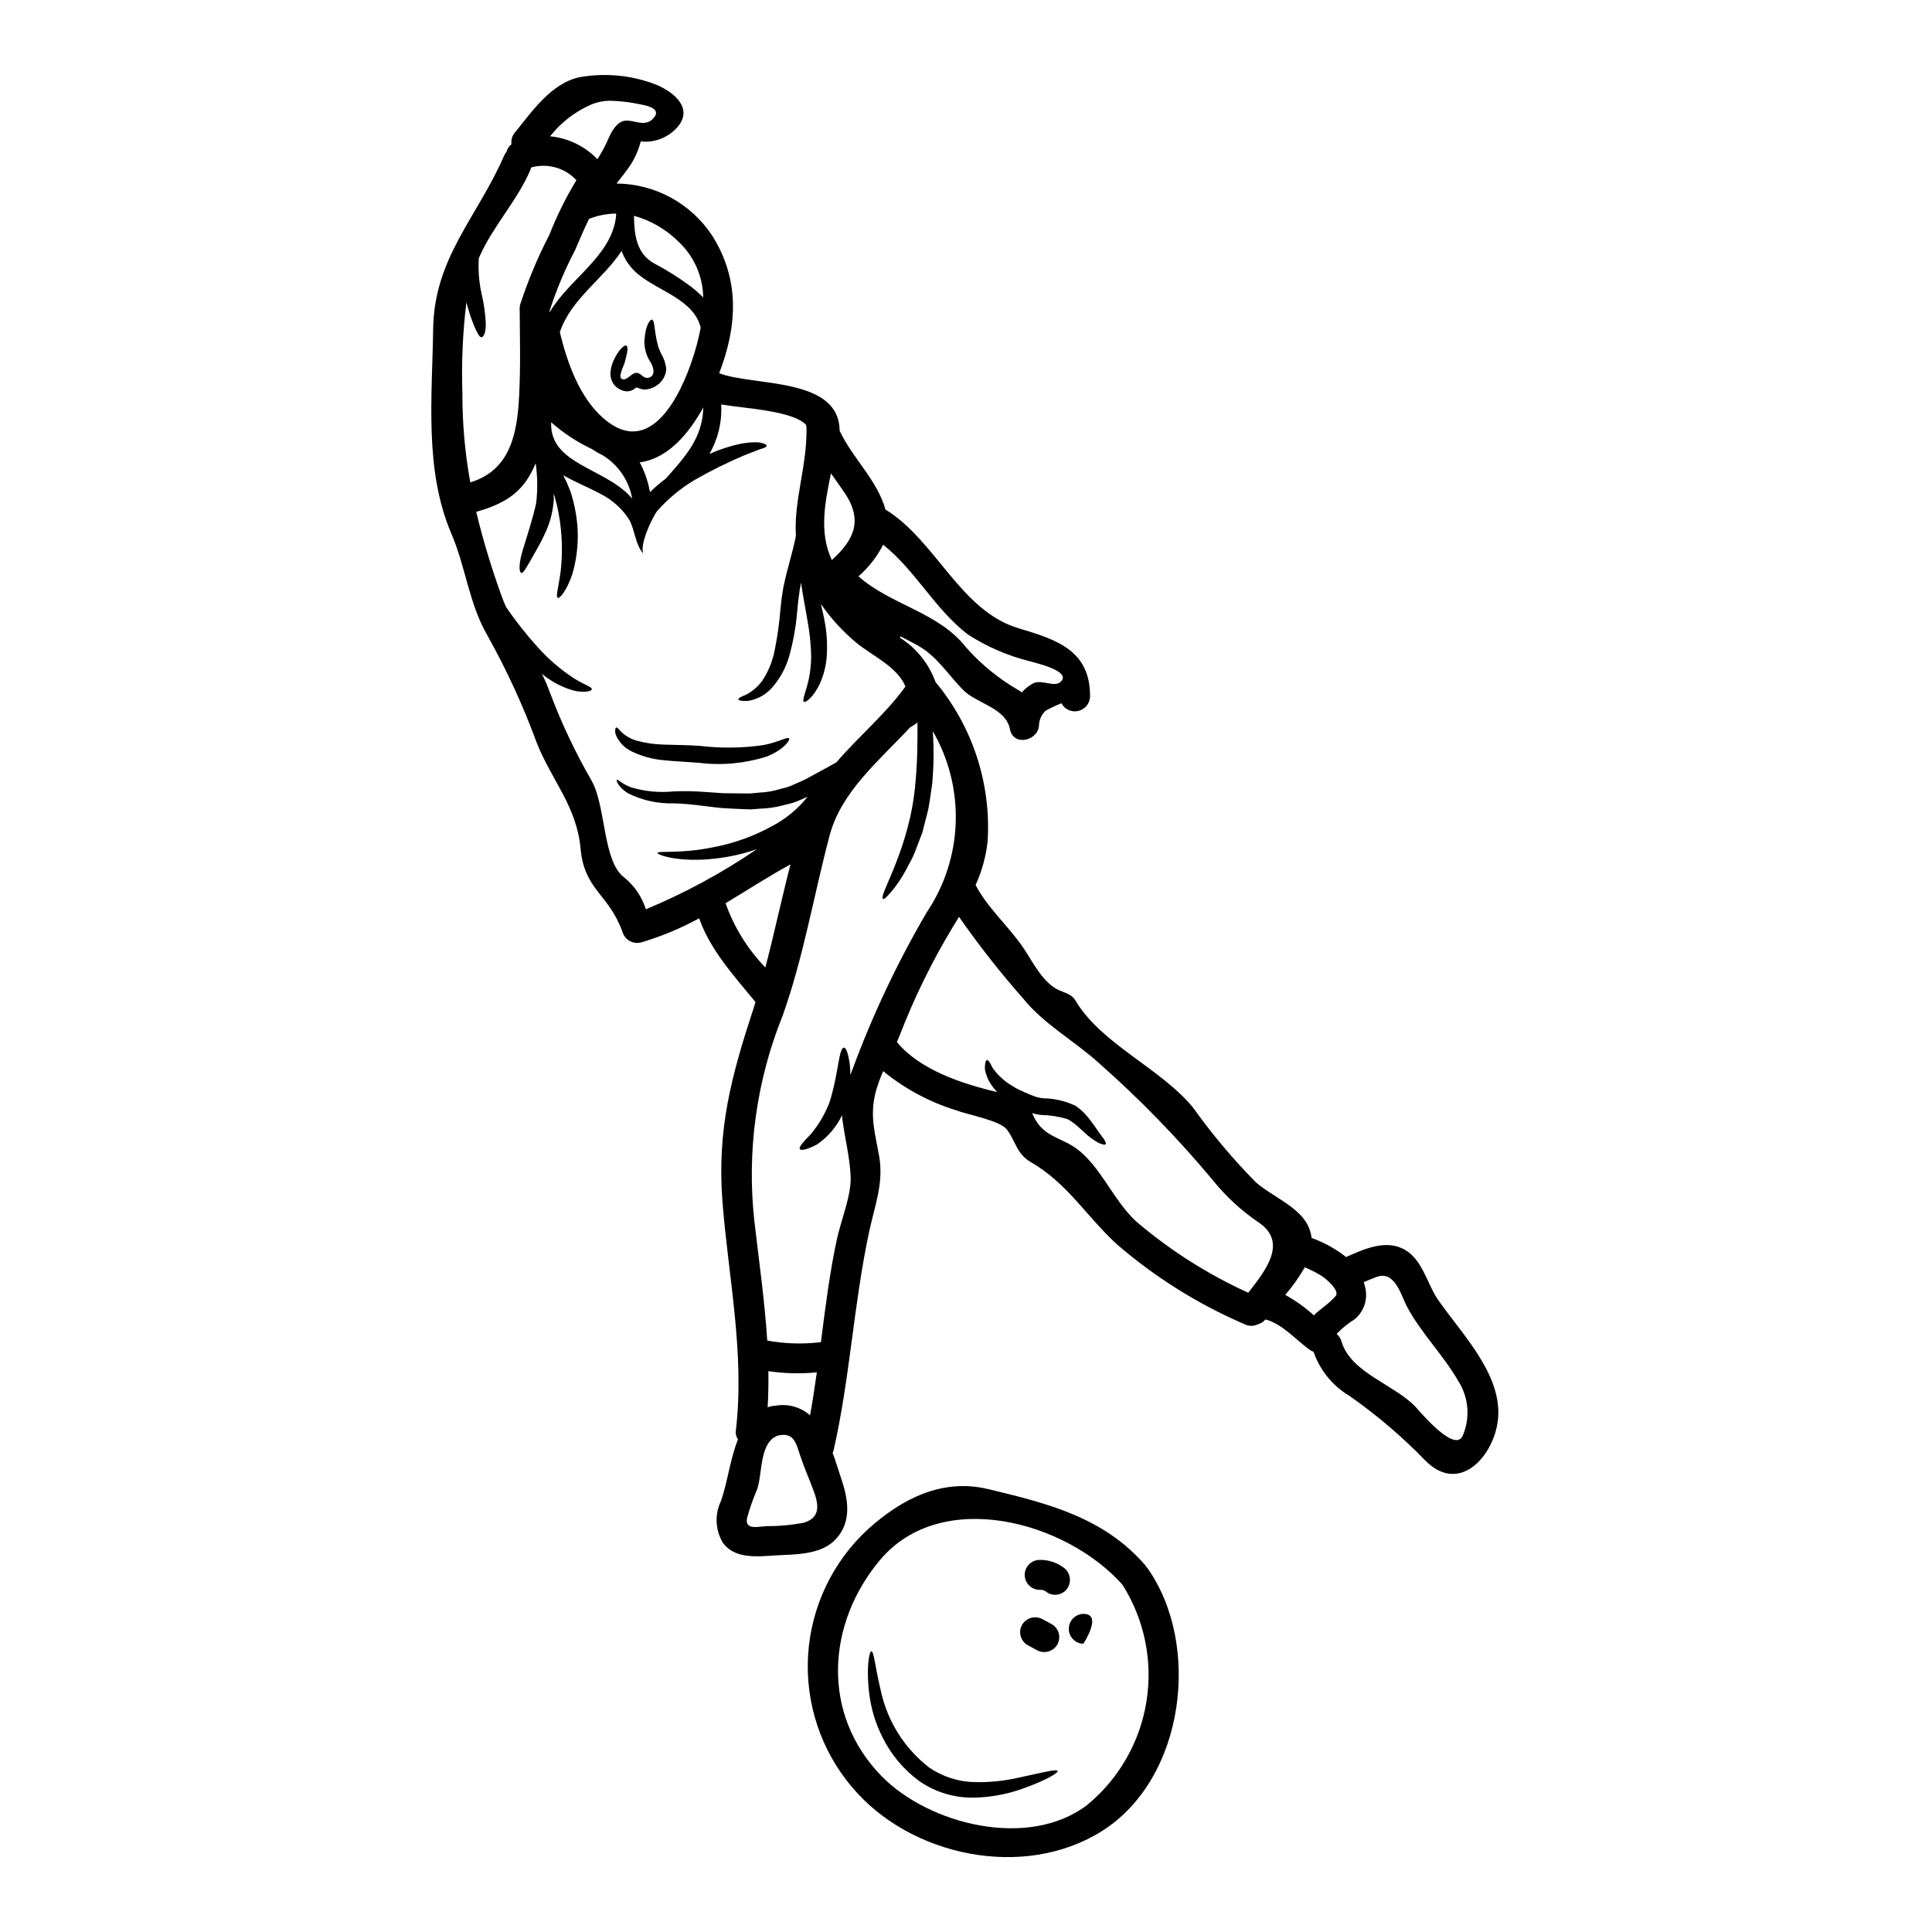 <?xml version="1.0" encoding="UTF-8"?>
<!-- Uploaded to: ICON Repo, www.svgrepo.com, Generator: ICON Repo Mixer Tools -->
<svg fill="#000000" width="800px" height="800px" version="1.1" viewBox="144 144 512 512" xmlns="http://www.w3.org/2000/svg">
 <g>
  <path d="m525.16 488.54c6.715 9.703 19.012 21.648 15.199 34.82-2.434 8.484-10.52 15.84-18.586 7.746-6.152-6.34-12.887-12.086-20.121-17.16-4.469-2.648-7.856-6.797-9.555-11.707-0.363-0.137-0.711-0.312-1.031-0.535-3.648-2.617-7.219-6.871-11.715-8.039v0.004c-0.5 0.625-1.191 1.07-1.969 1.27-1.113 0.555-2.426 0.555-3.539 0-12.371-5.312-23.848-12.512-34.02-21.332-8.266-7.691-12.875-15.941-22.633-21.629-3.891-2.297-3.891-5.34-6.32-8.594-1.793-2.461-10.469-3.965-13.59-5.18l-0.004 0.004c-7.012-2.18-13.535-5.691-19.219-10.34-0.793 1.762-1.449 3.582-1.969 5.445-1.719 6.582-0.105 11.16 0.926 17.289 1.18 6.926-1.18 12.902-2.617 19.539-4.176 19.285-5.117 39.082-9.516 58.328-0.059 0.199-0.129 0.395-0.215 0.582 0.953 2.566 1.742 5.262 2.566 7.723 1.793 5.551 2.297 11.367-2.301 15.676-3.805 3.543-10.285 3.492-15.121 3.731-4.762 0.266-10.816 1.133-14.145-3.176l-0.004 0.004c-2.098-3.391-2.328-7.613-0.609-11.211 1.77-4.973 2.434-11.211 4.523-16.34-0.5-0.703-0.699-1.578-0.555-2.43 2.363-20.574-1.969-40.27-3.57-60.656-1.457-19.141 2.383-33.258 8.266-51.215 0.184-0.527 0.344-1.082 0.5-1.609-0.023-0.027-0.051-0.027-0.051-0.055-5.578-6.793-11.949-13.723-14.887-22.129v-0.004c-4.894 2.68-10.062 4.824-15.414 6.398-2.106 0.539-4.262-0.676-4.894-2.758-3.598-10.102-10.102-11.078-11.109-22.043-1.004-11.316-7.691-18.137-11.66-28.211l0.004 0.004c-3.574-9.723-7.906-19.152-12.953-28.203-4.945-8.43-5.789-18.137-9.625-27.098-7.246-16.898-5.078-36.355-4.836-54.316 0.266-18.895 11.809-29.691 18.824-45.93h0.004c0.168-0.359 0.379-0.699 0.633-1.004 0.184-0.789 0.645-1.488 1.293-1.969-0.148-1.109 0.18-2.234 0.898-3.094 4.523-5.578 9.68-13.137 17.238-14.699h0.004c6.602-1.148 13.391-0.531 19.68 1.797 3.938 1.48 10.207 5.512 6.769 10.684-2.379 3.269-6.324 5.012-10.34 4.566-0.57 2.242-1.5 4.375-2.758 6.32-1.137 1.664-2.41 3.25-3.648 4.836 10.211 0.082 19.711 5.25 25.328 13.777 7.453 11.742 6.637 24.09 1.879 36.488 9.055 3.519 31.809 0.926 31.914 15.23 3.438 7.348 9.941 13.031 12.164 20.941h-0.004c0.078 0.043 0.156 0.078 0.242 0.105 13.164 8.266 19.68 26.73 34.98 31.305 10.234 3.043 19.09 5.902 18.984 18.191h-0.004c-0.086 1.812-1.375 3.344-3.148 3.738-1.773 0.398-3.59-0.441-4.438-2.047-0.898 0.371-1.793 0.738-2.641 1.18h-0.004c-0.508 0.234-1.004 0.5-1.48 0.789-0.078 0.055-0.129 0.055-0.156 0.078h-0.004c-0.039 0.039-0.078 0.082-0.105 0.133-0.789 0.809-1.305 1.844-1.48 2.961 0 0.133-0.051 0.238-0.051 0.371 0.051 4.445-6.82 6.109-7.723 1.352-1.082-5.66-8.91-6.82-12.375-10.363-4.047-4.074-6.871-8.91-12.055-11.809-1.508-0.848-3.066-1.641-4.602-2.434 0 0.129-0.078 0.266-0.078 0.395v-0.004c4.34 2.758 7.641 6.879 9.387 11.715 9.797 11.77 14.742 26.828 13.828 42.113-0.434 4.047-1.512 7.992-3.199 11.691 3.254 6.266 8.883 10.996 12.852 16.949 2.363 3.594 5.156 9.176 9.332 10.969 1.613 0.715 3.332 1.086 4.258 2.644 6.742 11.527 22.477 17.902 31.117 28.34 5.043 7.07 10.641 13.73 16.738 19.91 3.859 3.414 10.707 6.137 13.43 10.789 0.707 1.207 1.156 2.547 1.324 3.934 3.293 1.18 6.375 2.883 9.125 5.051 4.918-2.141 10.629-4.836 15.703-1.852 4.621 2.719 5.836 9.113 8.73 13.266zm6.481 35.934h-0.004c2.035-4.727 1.59-10.156-1.18-14.488-4.019-7.008-9.992-12.824-13.723-19.965-1.402-2.695-3.07-9.387-7.871-7.641-1.18 0.422-2.301 0.926-3.465 1.402h0.004c0.246 0.676 0.422 1.375 0.527 2.086 0.465 2.922-0.652 5.871-2.938 7.75-1.754 1.086-3.359 2.391-4.781 3.883 0.637 0.527 1.098 1.238 1.316 2.035 2.434 8.266 13.938 11.344 19.594 17.266 0.738 0.797 10.414 12.508 12.504 7.672zm-33.688-37c1.27-1.48-2.824-4.836-3.914-5.473-1.363-0.824-2.785-1.539-4.258-2.144-1.492 2.594-3.227 5.039-5.184 7.301 2.734 1.504 5.281 3.32 7.59 5.422 1.707-1.742 3.902-2.957 5.75-5.098zm-23.152-0.879c4.473-5.789 10.66-13.324 2.723-18.664h0.004c-4.582-3.102-8.672-6.871-12.137-11.188-9.27-11.125-19.383-21.52-30.246-31.094-6.422-5.812-14.562-10.258-20.016-17.051-6.07-6.875-11.738-14.098-16.977-21.629-0.582 0.977-1.16 1.93-1.742 2.856-5.469 9.059-10.129 18.578-13.934 28.449-0.238 0.609-0.531 1.242-0.789 1.879 0.051 0.078 0.156 0.133 0.211 0.238 5.977 7.137 17.078 10.84 26.414 13.031h0.004c-0.656-0.617-1.223-1.316-1.695-2.086-0.555-0.789-0.977-1.664-1.242-2.594-0.277-0.648-0.402-1.355-0.371-2.062 0.051-1.055 0.234-1.664 0.527-1.742 0.293-0.078 0.715 0.449 1.18 1.402h0.004c0.23 0.535 0.551 1.027 0.945 1.453 0.211 0.234 0.32 0.473 0.582 0.738 0.266 0.27 0.531 0.555 0.824 0.82 0.637 0.633 1.324 1.207 2.059 1.719 0.875 0.504 1.691 1.137 2.723 1.613 1.031 0.477 2.09 0.98 3.227 1.457 0.527 0.184 1.059 0.371 1.613 0.582l1.004 0.234 0.789 0.105c2.938 0.035 5.836 0.707 8.488 1.969 1.098 0.719 2.086 1.59 2.934 2.59 0.789 0.875 1.375 1.719 1.93 2.461 2.035 3.039 3.492 4.519 3.199 5.117-0.16 0.266-0.789 0.16-1.852-0.293h0.004c-1.348-0.73-2.594-1.633-3.703-2.684-0.688-0.605-1.402-1.324-2.168-1.969h-0.004c-0.352-0.301-0.723-0.586-1.109-0.844-0.426-0.332-0.887-0.617-1.371-0.848-2.269-0.676-4.617-1.039-6.984-1.082l-1.297-0.211-0.977-0.266c-0.027 0-0.055 0-0.055-0.027 0.055 0.133 0.133 0.266 0.184 0.395 2.09 4.758 5.156 5.512 9.281 7.613 8.145 4.125 11.527 14.914 18.43 20.996l0.004-0.004c8.891 7.531 18.777 13.793 29.383 18.617zm-49.652-161.96c2.856-2.883-7.086-5.023-8.434-5.445-5.762-1.453-11.242-3.84-16.234-7.059-8.777-6.742-13.828-16.926-22.434-23.77h-0.004c-1.629 3.18-3.848 6.023-6.535 8.379 8.598 7.617 21.285 9.492 28.531 18.852h0.004c4.082 4.602 8.898 8.496 14.25 11.531 0.156 0.129 0.289 0.266 0.477 0.395v-0.004c0.848-0.98 1.867-1.797 3.012-2.406 2.285-1.188 5.703 1.219 7.367-0.473zm-35.59 61.199c4.754-7.051 7.426-15.301 7.715-23.801 0.289-8.5-1.816-16.91-6.074-24.27 0.312 4.652 0.262 9.32-0.16 13.961-0.344 2.301-0.633 4.574-1.031 6.742-0.555 2.141-1.082 4.203-1.574 6.16-0.715 1.906-1.402 3.703-2.062 5.394-0.66 1.664-1.574 3.117-2.246 4.469-1.133 2.133-2.488 4.133-4.047 5.977-1.109 1.297-1.824 1.934-2.062 1.77-1.348-0.82 7.168-13.137 8.598-30.961 0.527-5.684 0.555-11.102 0.527-15.812-0.211 0.156-0.395 0.316-0.582 0.449-0.477 0.344-0.953 0.609-1.402 0.875-8.223 8.855-18.242 17-21.336 28.734-4.152 15.742-6.953 32.391-12.453 47.75h-0.004c-6.894 17.156-9.465 35.742-7.477 54.125 1.242 10.684 2.754 21.254 3.438 31.863 4.691 0.863 9.488 1.004 14.223 0.422 1.18-9.176 2.301-18.352 4.258-27.367 1.082-4.973 3.832-11.551 3.621-16.531-0.234-5.211-1.508-10.02-2.191-15.148-0.055-0.371-0.055-0.715-0.082-1.086v-0.004c-1.48 3.086-3.738 5.734-6.547 7.691-2.539 1.375-4.309 1.77-4.652 1.297-0.344-0.477 0.871-1.906 2.828-3.859l0.004-0.004c2.117-2.516 3.805-5.367 5-8.43 2.41-7.426 2.461-14.562 3.859-14.594 0.609-0.023 1.215 1.719 1.574 4.602 0.078 0.789 0.133 1.691 0.133 2.644 0.156-0.395 0.293-0.766 0.449-1.18v-0.004c5.34-14.512 11.953-28.527 19.758-41.875zm-5.602-59.902c-2.117-5.262-9.055-8.266-13.195-11.742v0.004c-3.516-2.961-6.621-6.375-9.23-10.156 0.449 1.828 0.875 3.731 1.215 5.793h0.004c0.43 2.797 0.535 5.637 0.316 8.457-0.215 2.367-0.812 4.68-1.77 6.852-1.828 3.805-3.781 5.078-4.231 4.863-0.633-0.32 0.527-2.644 1.242-5.902 0.422-1.984 0.641-4.004 0.66-6.031-0.043-2.531-0.258-5.059-0.637-7.562-0.711-4.441-1.574-8.621-2.035-12.082-0.129 0.582-0.234 1.18-0.344 1.77-0.133 0.953-0.266 1.906-0.395 2.91s-0.184 1.934-0.293 2.91h0.004c-0.32 3.941-1.012 7.848-2.062 11.66-0.895 3.297-2.562 6.332-4.863 8.855-1.66 1.746-3.859 2.883-6.238 3.231-1.535 0.051-2.363-0.133-2.434-0.426-0.07-0.293 0.738-0.711 2.113-1.266v-0.004c1.645-0.871 3.07-2.102 4.18-3.598 1.594-2.383 2.707-5.059 3.277-7.871 0.758-3.637 1.285-7.316 1.574-11.02 0.129-1.031 0.184-1.93 0.344-3.094 0.156-0.98 0.293-1.93 0.449-2.883 0.426-1.969 0.875-3.914 1.352-5.582 0.789-3.039 1.531-5.684 1.969-8.012-0.609-9.414 2.988-18.43 2.801-28.691v0.004c-0.051-0.223-0.078-0.453-0.078-0.684-3.543-3.832-16.207-4.363-22.531-5.449v0.004c0.258 4.578-0.824 9.137-3.117 13.113 2.734-1.219 5.586-2.141 8.512-2.754 1.031-0.129 1.902-0.293 2.754-0.316h0.004c0.73-0.039 1.465-0.023 2.195 0.051 1.082 0.266 1.691 0.527 1.691 0.848s-0.609 0.605-1.691 0.898c-0.98 0.371-2.363 0.902-4.074 1.574-4.543 1.914-8.965 4.106-13.242 6.555-3.699 2.191-7.035 4.938-9.895 8.145-1.238 1.426-4.945 9.227-3.727 11.445-2.191-2.363-2.246-6.266-3.754-8.988-1.898-2.969-4.57-5.363-7.731-6.922-3.277-1.77-6.613-3.066-9.758-4.891 0.699 1.387 1.324 2.809 1.879 4.258 0.523 1.574 0.938 3.18 1.242 4.809 1.16 5.742 0.891 11.684-0.785 17.297-1.457 4.254-3.328 6.394-3.805 6.133-0.609-0.316 0.184-2.801 0.738-6.82 0.613-5.215 0.438-10.496-0.531-15.656-0.273-1.469-0.617-2.926-1.031-4.359-0.078-0.266-0.184-0.504-0.266-0.738v0.527l0.027 0.98v0.266-0.004c0 0.133-0.016 0.266-0.055 0.395l-0.051 0.578c-0.305 2.734-1.074 5.394-2.273 7.871-1.004 2.223-2.062 4.019-2.934 5.555-1.691 2.883-2.699 5-3.305 4.785-0.605-0.211-0.711-2.383 0.395-6.031 1.266-4.125 2.641-8.301 3.57-12.504h-0.004c0.406-3.5 0.359-7.035-0.133-10.523-2.938 7.062-7.164 10.418-15.574 12.824-0.062 0.02-0.125 0.039-0.188 0.055 1.809 7.492 4.035 14.879 6.664 22.125 0.371 1.059 0.789 2.117 1.27 3.148l0.004 0.004c2.531 3.699 5.316 7.223 8.328 10.547 2.832 3.184 6.078 5.977 9.652 8.301 2.59 1.668 4.836 2.246 4.723 2.91-0.051 0.293-0.605 0.504-1.613 0.637-1.504 0.078-3.008-0.156-4.418-0.688-2.621-0.91-5.055-2.281-7.191-4.047 0.734 1.488 1.391 3.016 1.969 4.574 3.086 8.234 6.844 16.203 11.238 23.824 3.781 6.769 2.887 21.363 8.621 25.586l-0.004-0.004c2.691 2.184 4.676 5.109 5.711 8.414 10.332-4.297 20.191-9.637 29.43-15.945-3.449 1.207-7.023 2.031-10.652 2.457-9.891 1.238-15.84-0.98-15.68-1.43 0.133-0.711 5.977 0.344 15.176-1.613v0.004c5.344-1.047 10.488-2.922 15.254-5.555 3.617-1.91 6.797-4.547 9.336-7.746-0.395 0.184-0.824 0.371-1.219 0.531-0.895 0.422-1.816 0.793-2.754 1.109-1.004 0.266-1.969 0.5-2.965 0.738-1.789 0.457-3.625 0.715-5.473 0.77-0.926 0.078-1.828 0.129-2.695 0.207-0.902-0.051-1.77-0.078-2.644-0.105-1.719-0.078-3.438-0.129-5.051-0.266-1.613-0.133-3.094-0.371-4.574-0.527v0.004c-2.691-0.383-5.402-0.617-8.117-0.715-4.195 0.129-8.359-0.789-12.109-2.672-1.004-0.605-1.879-1.41-2.566-2.363-0.371-0.66-0.5-1.059-0.395-1.18 0.293-0.266 1.324 1.082 3.754 1.969h0.004c3.672 1.102 7.527 1.469 11.344 1.082 2.801-0.113 5.609-0.062 8.406 0.156l4.602 0.32c1.535 0.027 3.094 0.055 4.723 0.055 0.82 0.023 1.637 0.023 2.461 0.023l2.457-0.234c1.719-0.07 3.422-0.344 5.074-0.82l2.383-0.637c0.82-0.234 1.613-0.684 2.434-1.004 0.82-0.32 1.613-0.738 2.434-1.109 0.82-0.449 1.637-0.898 2.484-1.352 0.789-0.422 1.535-0.848 2.328-1.266l3.305-1.828c5.902-6.883 13.199-12.965 18.305-20.102zm-19.516-33.504c5.606-5.074 8.512-10.312 3.356-17.875-1.18-1.742-2.406-3.438-3.594-5.117-1.535 7.766-3.227 15.512 0.238 22.992zm-7.512 255.13c4.68-1.324 4.019-4.973 2.617-8.66-1.133-3.066-2.457-6.027-3.488-9.148-1.109-3.332-1.641-6.266-5.871-5.312-5.023 1.691-4.07 10.207-5.578 14.355-1.062 2.453-1.949 4.984-2.644 7.566-0.555 3.117 2.801 2.246 5.117 2.086 3.305 0.023 6.602-0.273 9.848-0.887zm1.746-28.504c0.684-3.781 1.266-7.562 1.797-11.371h0.004c-4.281 0.426-8.598 0.32-12.852-0.316 0.051 3.199 0 6.394-0.184 9.598 0.203-0.09 0.414-0.16 0.633-0.207 0.438-0.148 0.891-0.219 1.352-0.215 3.301-0.617 6.707 0.305 9.242 2.512zm-11.844-118.66c2.363-9.055 4.309-18.242 6.664-27.34-5.867 3.227-11.5 6.875-17.211 10.312h-0.004c2.262 6.367 5.859 12.172 10.551 17.027zm-16.473-177.55c-0.078-5.598-2.426-10.922-6.504-14.758-3.281-3.269-7.348-5.644-11.809-6.898-0.02 0.074-0.031 0.156-0.027 0.234 0.078 4.812 0.633 9.785 5.367 12.402h0.004c3.344 1.766 6.551 3.781 9.594 6.027 1.195 0.914 2.324 1.914 3.375 2.992zm-2.934 16.574c0.957-2.809 1.715-5.68 2.273-8.594-1.879-7.535-11.238-9.625-16.734-14.277h-0.004c-1.922-1.609-3.379-3.699-4.231-6.055-4.863 7.477-13.43 12.723-16.367 21.551 1.969 8.094 5.184 17.188 11.449 22.715 12.848 11.34 20.891-7.141 23.613-15.34zm-6.938 31.387c4.949-5.656 9.734-10.629 9.891-18.824-3.938 7.113-9.465 13.566-16.871 14.562 0.105 0.184 0.234 0.371 0.344 0.582v-0.004c1.137 2.309 1.949 4.766 2.41 7.301 1.32-1.305 2.734-2.512 4.227-3.617zm-3.488-95.289c2.434-2.461-0.848-3.414-3.043-3.805v-0.004c-2.703-0.594-5.457-0.934-8.223-1.008-1.758 0.004-3.496 0.352-5.117 1.031-4.242 1.863-7.961 4.742-10.832 8.383 4.769 0.469 9.215 2.625 12.535 6.082 1.195-1.855 2.231-3.812 3.094-5.848 0.789-1.715 2.168-4.148 4.281-4.359 2.34-0.266 5.117 1.742 7.312-0.477zm-6.074 99.945c0.184 0.207 0.395 0.449 0.605 0.66-0.832-4.731-3.637-8.883-7.719-11.414-1.016-0.496-1.996-1.062-2.934-1.695-3.922-1.844-7.562-4.238-10.812-7.109-0.477 11.016 13.891 12.047 20.859 19.559zm-3.648-74.246v-0.609c-2.453 0.016-4.887 0.488-7.168 1.398-1.324 2.695-2.512 5.477-3.699 8.266-2.672 5.102-4.91 10.418-6.691 15.891-0.02 0.062-0.047 0.125-0.078 0.184 0 0.133 0.027 0.266 0.027 0.395 5.34-9.027 16.473-14.848 17.609-25.523zm-17.711 5.074c1.973-5.047 4.379-9.91 7.191-14.543-3.055-3.281-7.691-4.582-12.004-3.359-0.074 0.277-0.16 0.555-0.266 0.824-3.516 8.09-9.809 14.672-13.43 22.828-0.074 0.16-0.137 0.328-0.184 0.5 0 0.609-0.055 1.379-0.055 2.273 0.02 2.383 0.293 4.758 0.816 7.086 0.621 2.594 0.992 5.242 1.109 7.906 0.027 2.246-0.527 3.492-1.109 3.57-0.582 0.078-1.215-1.242-1.969-2.988-0.84-2.043-1.531-4.148-2.062-6.297-0.98 8.043-1.336 16.148-1.059 24.246-0.023 7.883 0.676 15.75 2.09 23.508 10.629-3.25 12.453-12.902 12.953-23.109 0.395-7.668 0.184-15.312 0.133-22.977l0.004-0.004c-0.012-0.602 0.117-1.195 0.367-1.742 2.016-6.098 4.516-12.023 7.469-17.723z"/>
  <path d="m448.08 559.55c14.277 20.176 10.047 55.711-12.004 69.668-20.727 13.113-50.953 6.742-66.312-11.66l-0.004 0.004c-8.234-9.73-12.387-22.266-11.602-34.984 0.789-12.723 6.461-24.648 15.832-33.285 8.91-8.066 19.645-13.617 31.941-10.656 15.742 3.777 30.566 7.477 41.535 20.121h0.004c0.113 0.152 0.223 0.309 0.316 0.477 0.105 0.098 0.203 0.207 0.293 0.316zm-16.023 62.832c8.422-6.914 14.027-16.664 15.758-27.422 1.734-10.754-0.52-21.773-6.344-30.984-15.02-16.895-48.121-25.859-64.305-6.504-14.039 16.762-15.676 40.719 0.477 57.242 12.52 12.785 38.891 19.453 54.414 7.668z"/>
  <path d="m431.09 571.69c5.289 0 0 7.93 0 7.93-2.141-0.066-3.844-1.82-3.844-3.965 0-2.141 1.703-3.898 3.844-3.965z"/>
  <path d="m425.6 559.24c1.859 1.125 2.492 3.523 1.43 5.418-0.523 0.914-1.395 1.582-2.41 1.848-1.02 0.27-2.106 0.121-3.012-0.418-0.289-0.227-0.598-0.43-0.922-0.609-0.055 0-0.082-0.027-0.133-0.027-0.156-0.051-0.344-0.078-0.504-0.129 0 0.027-0.129 0-0.395 0-1.074 0.031-2.117-0.371-2.887-1.117-0.773-0.746-1.207-1.777-1.207-2.852 0-1.07 0.434-2.102 1.207-2.848 0.77-0.746 1.812-1.148 2.887-1.117 2.125-0.02 4.207 0.625 5.945 1.852z"/>
  <path d="m422.75 574.44c1.887 1.109 2.523 3.531 1.422 5.426-1.121 1.863-3.523 2.496-5.418 1.426-0.82-0.422-1.613-0.898-2.434-1.324-1.891-1.102-2.531-3.527-1.43-5.422 1.125-1.863 3.527-2.492 5.422-1.422 0.824 0.422 1.613 0.895 2.438 1.316z"/>
  <path d="m424.28 613.33c0.184 0.527-3.41 2.668-9.863 4.891-3.871 1.32-7.918 2.051-12.004 2.168-5.277 0.164-10.469-1.375-14.805-4.391-4.141-3.039-7.488-7.027-9.758-11.633-1.852-3.668-3.039-7.633-3.516-11.711-0.824-6.926 0.051-11.02 0.578-11.051 0.715 0 1.008 4.254 2.516 10.469v-0.004c1.734 8.074 6.266 15.277 12.797 20.336 3.598 2.465 7.84 3.816 12.199 3.883 3.75 0.074 7.496-0.301 11.16-1.109 6.41-1.367 10.457-2.453 10.695-1.848z"/>
  <path d="m353.1 339.68c0.395 0.371-1.375 3.016-5.902 4.809h-0.004c-5.785 1.844-11.898 2.414-17.926 1.668-3.387-0.27-6.531-0.375-9.625-0.715-2.797-0.27-5.523-1.023-8.066-2.219-1.875-0.848-3.387-2.34-4.258-4.203-0.23-0.492-0.332-1.035-0.285-1.574 0.023-0.371 0.102-0.578 0.266-0.633 0.16-0.055 0.344 0.055 0.578 0.32l-0.004-0.004c0.285 0.367 0.602 0.703 0.953 1.004 1.137 1.02 2.496 1.762 3.969 2.168 2.356 0.633 4.777 0.977 7.219 1.031 2.773 0.105 6.133 0.078 9.543 0.344 5.566 0.656 11.191 0.586 16.738-0.215 4.082-0.777 6.356-2.285 6.805-1.781z"/>
  <path d="m320.53 241.53 0.027 0.078-0.027 0.449c-0.016 0.402-0.094 0.801-0.238 1.18-0.324 0.949-0.891 1.793-1.641 2.457-0.711 0.613-1.551 1.066-2.457 1.32-0.461 0.141-0.941 0.211-1.426 0.215l-0.078 0.027-0.105-0.027h-0.004c-0.488-0.074-0.965-0.195-1.426-0.371l-0.477-0.184c-0.172 0.094-0.332 0.211-0.477 0.34-0.562 0.441-1.254 0.684-1.969 0.691l-0.477-0.027-0.207-0.027-0.133-0.023-0.293-0.078c-0.027 0-0.395-0.16-0.395-0.16v-0.004c-0.137-0.035-0.27-0.09-0.395-0.156-0.238-0.133-0.477-0.266-0.715-0.426-1.305-0.996-1.996-2.598-1.824-4.227 0.098-0.996 0.348-1.969 0.742-2.887 1.375-3.094 2.988-4.387 3.465-4.098 0.789 0.477-0.293 3.754-0.426 4.387-0.184 0.98-2.191 4.328-0.449 4.551 1.324 0.156 2.461-2.039 3.832-1.691 1.18 0.266 1.664 1.742 3.172 1.18 1.668-0.605 1.008-2.773 0.348-3.914v0.004c-0.953-1.402-1.531-3.031-1.668-4.723-0.051-0.465-0.051-0.938 0-1.402 0.211-3.621 1.43-5.367 1.969-5.285 0.66 0.102 0.605 2.269 1.18 5.117 0.051 0.387 0.141 0.766 0.262 1.137 0.078 0.32 0.211 0.953 0.266 1.059 0.184 0.422 0.371 0.949 0.555 1.348 0.184 0.398 0.371 0.688 0.637 1.242 0.285 0.602 0.504 1.23 0.656 1.879l0.133 0.582 0.051 0.293z"/>
 </g>
</svg>